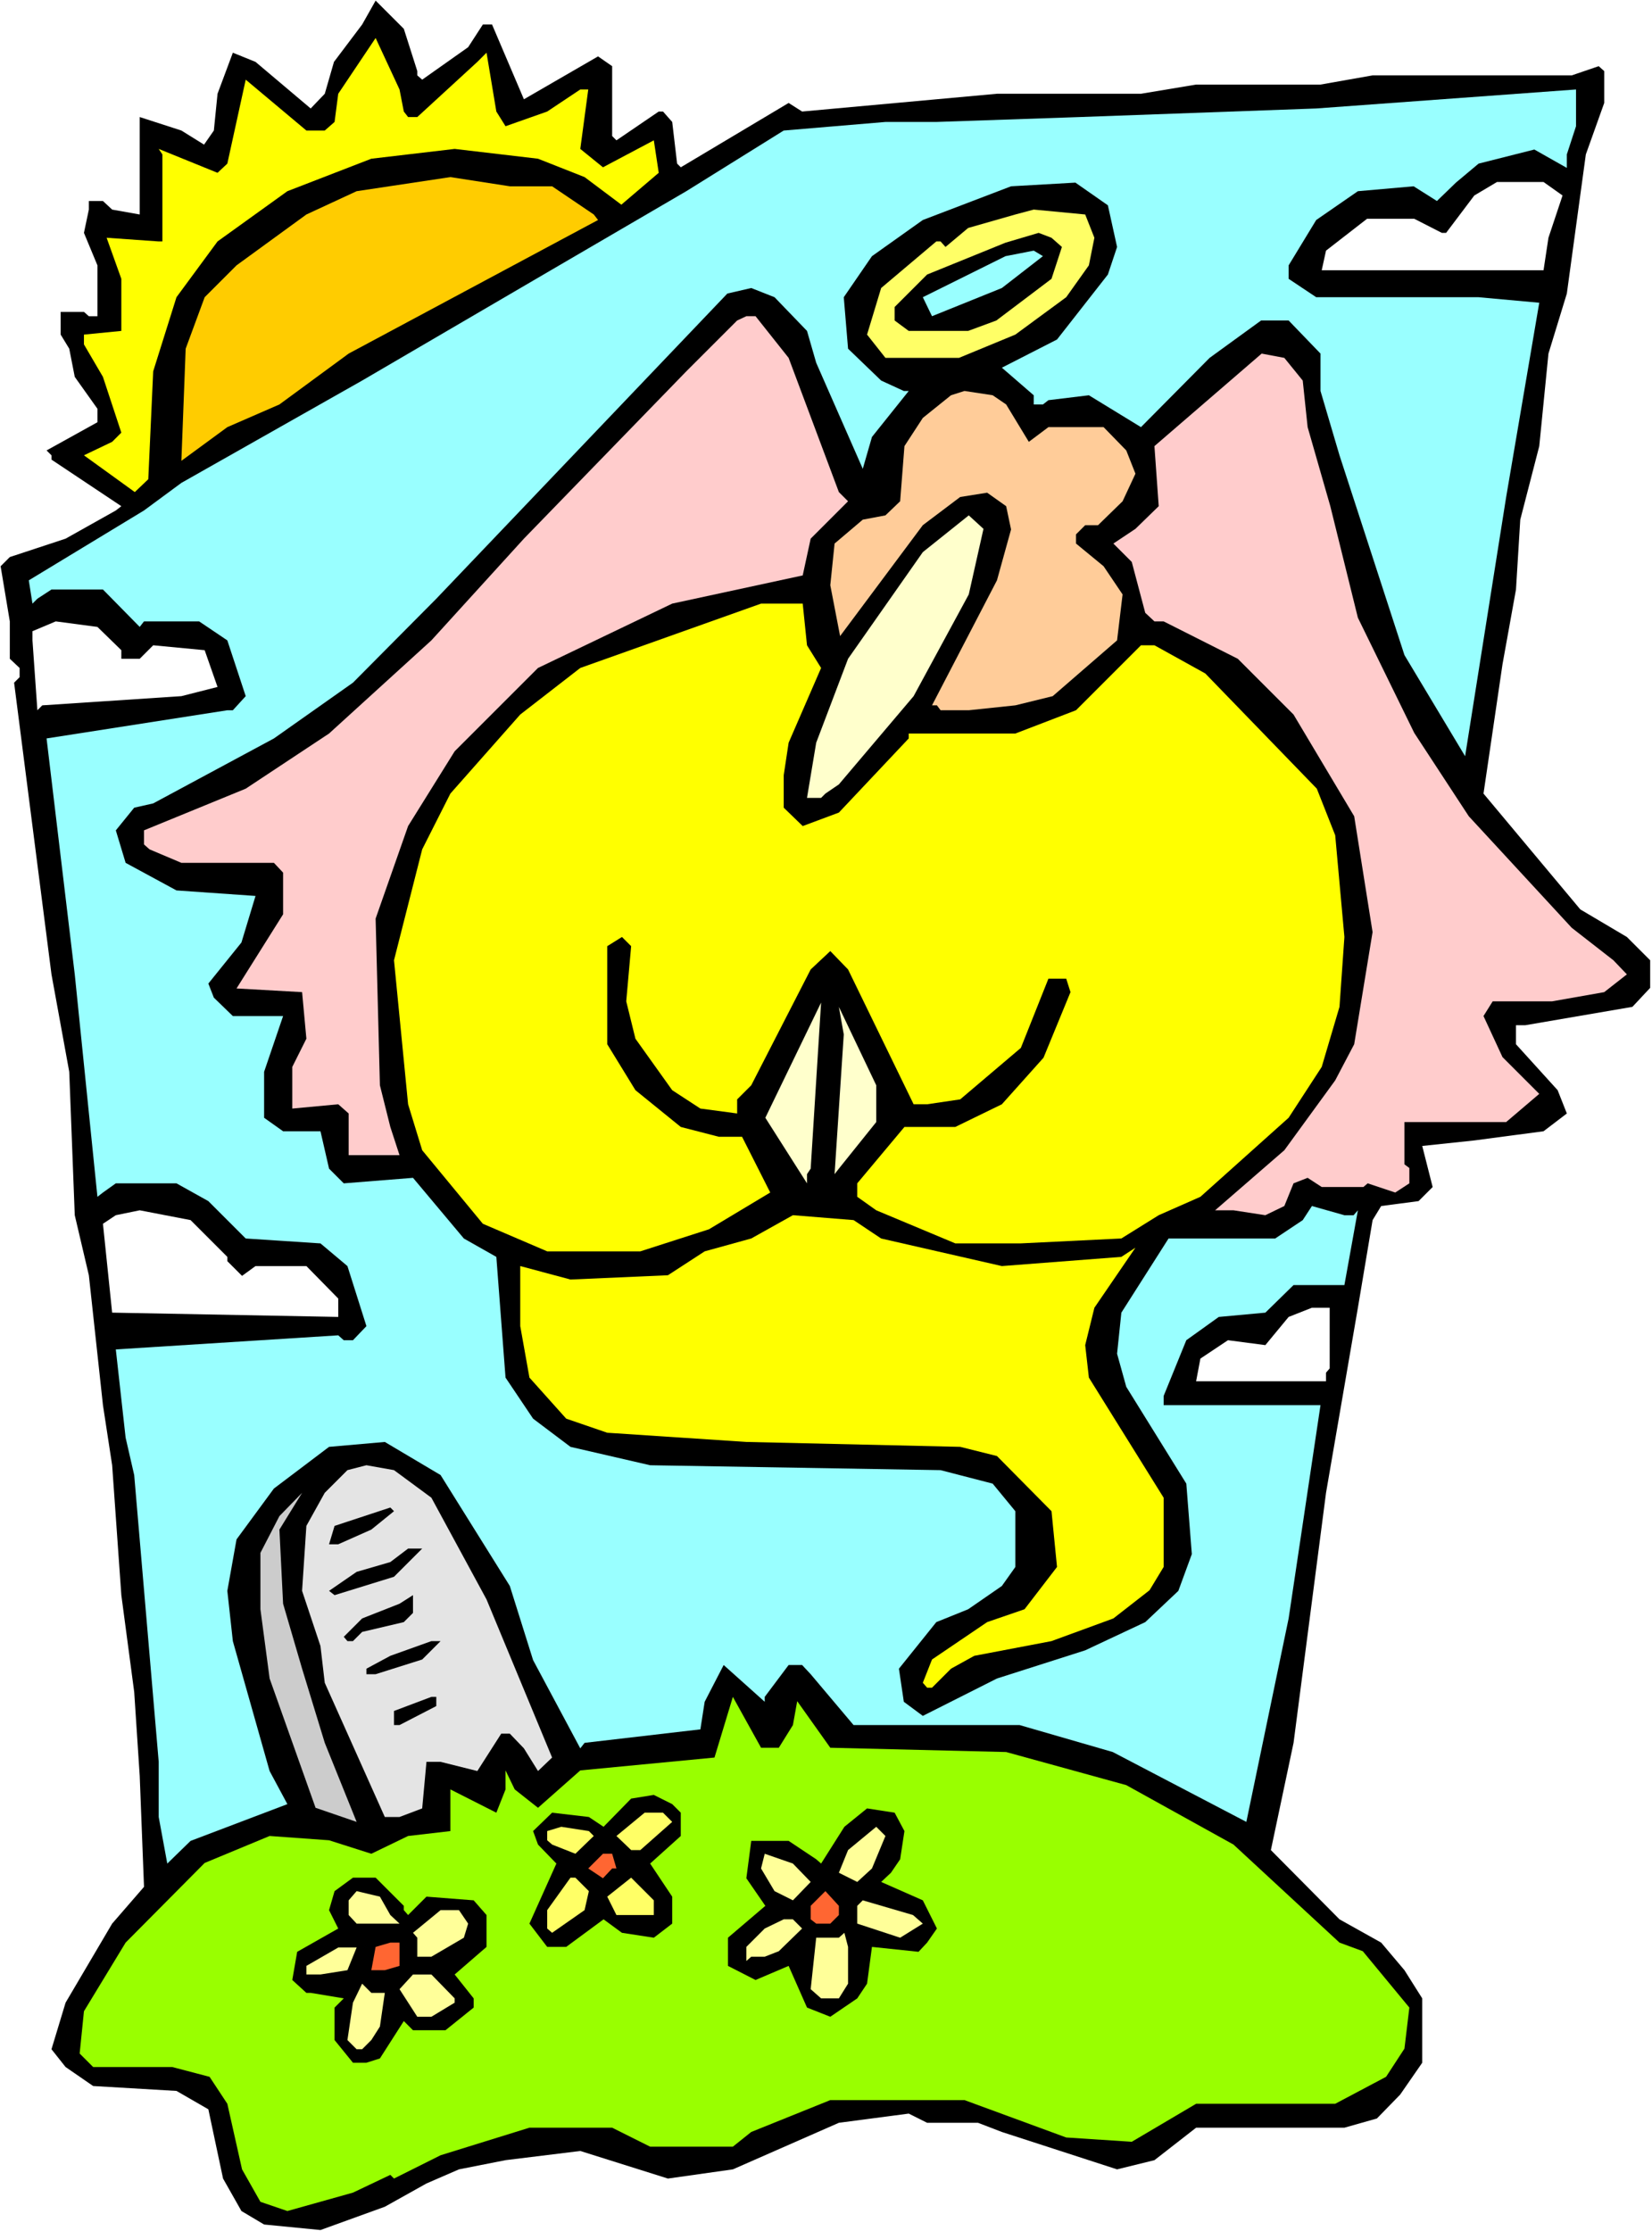 <?xml version="1.0" encoding="UTF-8" standalone="no"?>
<svg
   version="1.0"
   width="115.263mm"
   height="155.668mm"
   id="svg48"
   sodipodi:docname="Praying 16.wmf"
   xmlns:inkscape="http://www.inkscape.org/namespaces/inkscape"
   xmlns:sodipodi="http://sodipodi.sourceforge.net/DTD/sodipodi-0.dtd"
   xmlns="http://www.w3.org/2000/svg"
   xmlns:svg="http://www.w3.org/2000/svg">
  <rect width="100%" height="100%" fill="#333333" stroke="none"/>
  <sodipodi:namedview
     id="namedview48"
     pagecolor="#ffffff"
     bordercolor="#000000"
     borderopacity="0.25"
     inkscape:showpageshadow="2"
     inkscape:pageopacity="0.0"
     inkscape:pagecheckerboard="0"
     inkscape:deskcolor="#d1d1d1"
     inkscape:document-units="mm" />
  <defs
     id="defs1">
    <pattern
       id="WMFhbasepattern"
       patternUnits="userSpaceOnUse"
       width="6"
       height="6"
       x="0"
       y="0" />
  </defs>
  <path
     style="fill:#ffffff;fill-opacity:1;fill-rule:evenodd;stroke:none"
     d="M 0,588.353 H 435.64 V 0 H 0 Z"
     id="path1" />
  <path
     style="fill:#000000;fill-opacity:1;fill-rule:evenodd;stroke:none"
     d="m 110.041,18.745 v 1.131 l 1.293,1.131 12.119,-8.564 3.878,-5.979 h 2.424 l 8.403,19.714 19.552,-11.311 3.717,2.585 v 18.421 l 1.131,1.131 11.15,-7.595 h 1.131 l 2.424,2.747 1.293,10.988 0.97,0.97 28.439,-16.967 3.555,2.262 51.385,-4.686 h 37.973 l 14.543,-2.424 h 32.802 l 13.735,-2.424 h 52.516 l 7.11,-2.424 1.454,1.293 v 8.403 l -4.848,13.574 -5.009,36.681 -4.848,15.836 -2.424,24.4 -5.009,19.391 -1.131,18.421 -3.555,19.714 -5.009,34.096 25.531,30.541 12.281,7.272 6.14,6.14 v 7.272 l -4.686,5.009 -28.278,4.848 h -2.424 v 5.009 l 10.988,12.119 2.424,6.14 -6.14,4.686 -18.259,2.424 -13.735,1.454 2.747,10.827 -3.717,3.717 -9.857,1.293 -2.262,3.717 -3.878,23.108 -8.403,48.801 -8.564,65.929 -5.979,28.278 18.098,18.26 10.988,6.14 6.14,7.272 4.686,7.433 v 16.967 l -5.817,8.403 -6.14,6.302 -8.564,2.424 h -39.104 l -10.988,8.564 -9.857,2.424 -30.378,-9.857 -6.302,-2.424 h -13.412 l -4.848,-2.424 -18.421,2.424 -27.955,12.281 -17.128,2.424 -23.107,-7.272 -19.714,2.424 -12.281,2.424 -8.564,3.717 -10.988,6.14 -16.967,6.14 -14.866,-1.454 -5.979,-3.555 -4.848,-8.564 -3.878,-18.26 -8.403,-4.848 -21.976,-1.293 -7.271,-5.009 -3.717,-4.686 3.717,-12.281 12.281,-20.845 8.403,-9.695 -1.131,-29.248 -1.454,-22.138 -3.393,-25.531 -2.424,-34.257 -2.424,-15.836 -3.717,-34.257 -3.717,-15.836 -1.454,-37.812 -4.686,-25.693 -9.857,-76.917 1.454,-1.454 v -2.424 l -2.585,-2.424 v -9.857 l -2.424,-14.543 2.424,-2.424 14.704,-4.848 13.25,-7.433 1.454,-1.131 -18.421,-12.281 v -1.131 l -1.293,-1.293 13.412,-7.433 v -3.555 L 19.714,99.379 18.259,91.945 15.997,88.229 v -5.979 h 6.14 l 1.293,1.131 h 2.262 V 69.969 l -3.555,-8.564 1.293,-6.14 v -2.262 h 3.717 l 2.424,2.262 7.271,1.293 V 30.864 l 10.988,3.555 5.979,3.717 2.585,-3.717 0.97,-9.695 4.04,-10.827 5.979,2.424 14.543,12.281 3.717,-3.878 2.424,-8.403 7.433,-9.857 3.555,-6.302 7.433,7.433 z"
     id="path2" />
  <path
     style="fill:#ffff00;fill-opacity:1;fill-rule:evenodd;stroke:none"
     d="m 106.486,29.41 1.131,1.454 h 2.424 l 15.836,-14.543 2.424,-2.424 2.585,15.513 2.424,3.878 10.988,-3.878 8.726,-5.817 h 2.101 l -2.101,15.674 5.979,4.848 13.412,-7.11 1.293,8.564 -9.857,8.403 -9.695,-7.272 L 141.874,41.852 119.898,39.267 97.922,41.852 75.785,50.416 57.364,63.667 46.537,78.372 40.397,97.924 l -1.293,28.44 -3.555,3.393 -13.412,-9.695 7.433,-3.555 2.424,-2.424 -4.848,-14.705 -5.009,-8.564 V 88.229 l 9.857,-0.97 V 73.524 L 28.116,62.697 41.851,63.667 h 0.97 V 40.721 l -0.97,-1.454 15.512,6.302 2.585,-2.424 4.848,-22.138 15.997,13.412 h 4.848 l 2.585,-2.262 0.97,-7.433 9.857,-14.705 6.302,13.574 z"
     id="path3" />
  <path
     style="fill:#99ffff;fill-opacity:1;fill-rule:evenodd;stroke:none"
     d="m 413.18,40.721 v 3.555 l -8.564,-4.848 -14.704,3.717 -5.979,5.009 -5.009,4.848 -6.14,-3.878 -14.704,1.293 -10.988,7.595 -7.271,11.958 v 3.555 l 7.271,4.848 h 42.821 l 15.997,1.454 -8.726,51.224 -10.826,68.353 -15.997,-26.663 -17.128,-52.679 -5.009,-16.967 v -9.857 l -8.403,-8.726 h -7.271 l -13.573,9.857 -18.098,18.26 -13.735,-8.403 -10.665,1.293 -1.454,1.131 h -2.424 v -2.424 l -8.403,-7.272 14.543,-7.433 13.412,-17.129 2.424,-7.272 -2.424,-10.988 -8.564,-5.979 -16.967,0.97 -23.269,8.888 -13.412,9.534 -7.433,10.827 1.131,13.574 8.726,8.403 5.979,2.747 h 1.293 l -9.695,12.119 -2.424,8.403 -12.281,-27.955 -2.424,-8.403 -8.564,-8.888 -6.14,-2.424 -6.302,1.454 -76.754,80.472 -21.976,22.138 -20.845,14.705 -31.833,17.129 -5.009,1.131 -4.848,5.979 2.585,8.564 13.412,7.272 20.845,1.454 -3.717,12.281 -8.726,10.827 1.454,3.717 5.009,4.848 h 13.25 l -5.009,14.705 v 12.119 l 5.009,3.555 h 9.857 l 2.262,9.857 3.878,3.878 18.259,-1.454 13.412,15.998 8.564,4.848 2.424,31.833 7.271,10.827 9.857,7.433 21.006,4.848 76.593,1.293 13.735,3.555 5.979,7.272 v 14.705 l -3.555,5.009 -8.887,6.14 -8.403,3.393 -9.857,12.281 1.293,8.726 5.009,3.717 19.552,-9.857 23.269,-7.433 15.836,-7.433 8.726,-8.241 3.555,-9.695 -1.454,-18.583 -15.836,-25.531 -2.424,-8.726 1.131,-10.827 12.442,-19.553 h 28.116 l 7.271,-4.848 2.424,-3.717 8.564,2.424 h 2.424 l 1.131,-1.293 -3.555,19.714 H 341.112 l -7.433,7.272 -12.281,1.131 -8.564,6.14 -5.979,14.705 v 2.424 h 41.366 l -8.403,56.234 -11.15,53.648 -35.226,-18.421 -24.561,-7.11 h -43.79 l -11.311,-13.412 -2.262,-2.424 h -3.555 l -6.302,8.403 v 1.293 l -10.826,-9.695 -5.009,9.695 -1.131,7.272 -30.54,3.555 -1.131,1.454 -12.442,-23.269 -6.14,-19.553 -18.259,-29.248 -14.704,-8.726 -14.704,1.293 -14.543,10.988 -9.857,13.412 -2.424,13.574 1.454,13.25 9.695,34.257 4.686,8.726 -25.531,9.695 -6.14,5.979 -2.262,-12.281 v -14.543 l -6.464,-75.625 -2.262,-9.857 -2.585,-23.269 58.656,-3.717 1.454,1.293 h 2.424 l 3.555,-3.717 -5.009,-15.836 -7.11,-5.979 -19.714,-1.293 -9.857,-9.857 -8.403,-4.686 h -15.997 l -3.393,2.424 -1.454,1.131 -5.979,-58.658 -7.433,-62.213 47.668,-7.433 h 1.454 l 3.393,-3.717 -4.848,-14.705 -7.433,-5.009 H 37.973 l -1.131,1.454 -9.695,-9.857 H 13.573 l -3.717,2.424 -1.293,1.293 -0.97,-6.14 30.378,-18.421 9.857,-7.272 47.668,-26.986 49.769,-29.086 35.711,-20.845 25.692,-15.998 26.824,-2.262 h 13.412 l 37.812,-1.293 62.373,-2.262 68.513,-5.009 v 9.695 z"
     id="path4" />
  <path
     style="fill:#ffcc00;fill-opacity:1;fill-rule:evenodd;stroke:none"
     d="m 145.59,49.124 10.988,7.433 1.131,1.454 -65.766,35.227 -18.259,13.412 -13.735,5.979 -12.119,8.888 1.131,-29.571 5.009,-13.574 8.403,-8.403 18.421,-13.412 13.25,-6.14 24.723,-3.717 15.674,2.424 z"
     id="path5" />
  <path
     style="fill:#ffffff;fill-opacity:1;fill-rule:evenodd;stroke:none"
     d="m 412.049,51.548 -3.717,11.15 -1.293,8.564 h -58.495 l 1.131,-5.171 10.826,-8.403 h 12.442 l 7.271,3.717 h 1.131 l 7.433,-9.857 5.979,-3.555 h 12.281 z"
     id="path6" />
  <path
     style="fill:#ffff66;fill-opacity:1;fill-rule:evenodd;stroke:none"
     d="m 288.596,62.697 -1.454,7.272 -5.979,8.403 -13.412,9.857 -14.866,6.14 H 233.494 L 228.647,88.229 232.363,75.948 246.906,63.667 h 1.131 l 1.293,1.454 5.979,-5.009 12.442,-3.555 4.848,-1.293 13.573,1.293 z"
     id="path7" />
  <path
     style="fill:#000000;fill-opacity:1;fill-rule:evenodd;stroke:none"
     d="m 280.031,65.121 -2.747,8.403 -14.543,10.988 -7.433,2.747 h -15.674 l -3.717,-2.747 V 80.957 l 8.564,-8.564 20.683,-8.403 8.726,-2.585 3.393,1.293 z"
     id="path8" />
  <path
     style="fill:#99ffff;fill-opacity:1;fill-rule:evenodd;stroke:none"
     d="m 264.196,75.948 -18.421,7.433 -2.424,-5.009 21.814,-10.827 7.433,-1.454 2.424,1.454 z"
     id="path9" />
  <path
     style="fill:#ffcccc;fill-opacity:1;fill-rule:evenodd;stroke:none"
     d="m 207.963,94.369 13.25,35.388 2.424,2.424 -9.857,9.857 -2.101,9.695 -34.418,7.433 -35.388,16.967 -21.976,21.976 -12.281,19.714 -8.564,24.4 1.131,43.953 2.747,10.988 2.424,7.433 H 91.943 v -10.988 l -2.747,-2.424 -12.119,1.131 v -10.988 l 3.717,-7.433 -1.131,-12.281 -17.29,-0.97 12.281,-19.553 v -10.988 l -2.424,-2.585 h -24.4 l -8.403,-3.555 -1.454,-1.293 v -3.717 l 26.824,-10.988 21.976,-14.543 26.985,-24.562 24.4,-26.824 42.821,-44.114 13.412,-13.412 2.424,-1.131 h 2.424 z"
     id="path10" />
  <path
     style="fill:#ffcccc;fill-opacity:1;fill-rule:evenodd;stroke:none"
     d="m 343.535,100.348 1.293,12.281 5.979,20.845 7.271,29.41 14.866,30.379 14.381,21.976 27.147,29.41 10.988,8.564 3.555,3.717 -5.979,4.686 -13.735,2.424 h -15.674 l -2.424,3.878 5.009,10.827 9.695,9.695 -8.726,7.433 h -26.824 v 11.15 l 1.293,0.97 v 4.04 l -3.717,2.424 -7.271,-2.424 -1.131,0.97 h -10.988 l -3.717,-2.424 -3.717,1.454 -2.424,5.979 -5.009,2.424 -8.403,-1.293 h -4.848 l 18.259,-15.836 13.412,-18.421 5.009,-9.534 4.848,-29.571 -4.848,-30.541 -15.997,-26.824 -14.704,-14.705 -19.552,-9.857 h -2.424 l -2.424,-2.262 -3.555,-13.412 -4.848,-4.848 5.817,-3.878 6.14,-5.979 -1.131,-15.836 28.278,-24.4 5.979,1.131 z"
     id="path11" />
  <path
     style="fill:#ffcc99;fill-opacity:1;fill-rule:evenodd;stroke:none"
     d="m 265.327,106.65 5.979,9.857 5.171,-3.878 h 14.543 l 5.979,6.14 2.424,6.14 -3.393,7.272 -6.463,6.302 h -3.393 l -2.424,2.424 v 2.424 l 7.271,5.979 5.009,7.433 -1.454,12.119 -16.967,14.705 -9.857,2.424 -12.281,1.293 h -7.433 l -0.97,-1.293 h -1.293 l 17.128,-32.965 3.717,-13.412 -1.293,-6.14 -5.009,-3.555 -7.11,1.131 -9.857,7.433 -21.814,29.248 -2.585,-13.412 1.131,-10.988 7.433,-6.302 5.979,-1.131 3.878,-3.717 1.131,-14.543 4.848,-7.433 7.433,-5.979 3.555,-1.131 7.433,1.131 z"
     id="path12" />
  <path
     style="fill:#ffffcc;fill-opacity:1;fill-rule:evenodd;stroke:none"
     d="m 255.47,156.743 -14.543,26.824 -19.714,23.269 -3.555,2.424 -1.131,1.131 h -3.717 l 2.424,-14.543 8.403,-22.138 19.714,-28.117 12.119,-9.695 3.878,3.555 z"
     id="path13" />
  <path
     style="fill:#ffff00;fill-opacity:1;fill-rule:evenodd;stroke:none"
     d="m 212.811,170.155 3.717,5.979 -8.564,19.714 -1.293,8.564 v 8.564 l 5.009,4.848 9.534,-3.555 18.421,-19.553 v -1.293 h 28.116 l 15.997,-6.14 17.128,-17.129 h 3.555 l 13.412,7.433 29.409,30.379 4.848,12.281 2.424,26.824 -1.293,18.421 -4.686,15.836 -8.726,13.412 -23.269,20.845 -10.988,4.848 -9.857,6.14 -26.5,1.293 h -17.29 l -20.845,-8.726 -5.009,-3.555 v -3.555 l 12.442,-14.866 h 13.412 l 12.281,-5.979 10.988,-12.281 7.11,-17.29 -1.131,-3.555 h -4.686 l -7.271,18.26 -15.997,13.574 -8.726,1.293 h -3.555 l -17.29,-35.55 -4.686,-4.848 -5.171,4.848 -15.674,30.541 -3.717,3.717 v 3.717 l -9.695,-1.293 -7.433,-4.848 -9.695,-13.574 -2.424,-9.857 1.293,-14.543 -2.424,-2.424 -3.878,2.424 v 25.855 l 7.433,12.119 11.957,9.695 10.018,2.585 h 6.14 l 7.433,14.705 -16.159,9.695 -18.098,5.817 H 144.298 l -16.967,-7.272 -15.997,-19.391 -3.717,-12.119 -3.717,-37.974 7.433,-29.248 7.433,-14.705 18.421,-20.845 15.836,-12.281 47.668,-16.967 h 10.988 z"
     id="path14" />
  <path
     style="fill:#ffffff;fill-opacity:1;fill-rule:evenodd;stroke:none"
     d="m 31.994,171.448 v 2.262 h 4.848 l 3.555,-3.555 13.573,1.293 3.393,9.695 -9.534,2.424 -36.68,2.424 -1.293,1.293 -1.293,-18.421 v -2.424 l 6.14,-2.585 10.988,1.454 z"
     id="path15" />
  <path
     style="fill:#ffffcc;fill-opacity:1;fill-rule:evenodd;stroke:none"
     d="m 212.811,309.609 v 2.424 l -10.988,-17.29 14.704,-30.379 -2.747,43.791 z"
     id="path16" />
  <path
     style="fill:#ffffcc;fill-opacity:1;fill-rule:evenodd;stroke:none"
     d="m 231.07,295.873 -9.857,12.281 -1.131,1.454 2.424,-36.843 -1.293,-7.272 9.857,20.684 z"
     id="path17" />
  <path
     style="fill:#ffffff;fill-opacity:1;fill-rule:evenodd;stroke:none"
     d="m 59.949,331.423 v 1.131 l 3.878,3.878 3.555,-2.585 h 13.412 l 8.403,8.564 v 4.848 l -59.626,-1.131 -2.424,-23.431 3.393,-2.262 6.302,-1.293 13.412,2.585 z"
     id="path18" />
  <path
     style="fill:#ffff00;fill-opacity:1;fill-rule:evenodd;stroke:none"
     d="m 232.363,326.576 31.833,7.272 31.51,-2.424 3.717,-2.424 -10.826,15.836 -2.424,9.857 0.97,8.564 19.714,31.672 v 18.26 l -3.717,6.14 -9.534,7.433 -16.32,5.979 -20.36,3.878 -6.14,3.393 -5.009,5.009 h -1.293 l -1.131,-1.293 2.424,-6.14 14.543,-9.857 9.857,-3.393 8.564,-11.15 -1.454,-14.705 -14.381,-14.543 -9.695,-2.424 -56.394,-1.293 -36.68,-2.424 -10.826,-3.717 -9.695,-10.827 -2.424,-13.574 v -15.836 l 13.25,3.555 25.692,-1.131 9.695,-6.302 12.281,-3.393 10.988,-6.14 15.997,1.293 z"
     id="path19" />
  <path
     style="fill:#ffffff;fill-opacity:1;fill-rule:evenodd;stroke:none"
     d="m 350.645,360.833 -0.97,1.131 v 2.262 h -34.257 l 1.131,-5.979 7.271,-4.848 9.857,1.293 6.14,-7.433 6.14,-2.424 h 4.686 z"
     id="path20" />
  <path
     style="fill:#e4e4e4;fill-opacity:1;fill-rule:evenodd;stroke:none"
     d="m 113.758,394.929 14.543,26.824 17.29,41.691 -3.717,3.555 -3.717,-5.979 -3.717,-3.878 h -2.262 l -6.302,9.857 -9.695,-2.424 h -3.717 l -1.131,12.281 -5.979,2.262 h -3.878 l -15.836,-35.388 -1.131,-9.695 -4.848,-14.543 1.131,-17.129 4.848,-8.726 5.979,-5.979 5.009,-1.293 7.271,1.293 z"
     id="path21" />
  <path
     style="fill:#cccccc;fill-opacity:1;fill-rule:evenodd;stroke:none"
     d="m 74.654,422.884 5.009,17.129 5.979,19.553 8.403,20.845 L 83.218,476.694 71.099,442.598 68.675,424.338 v -14.866 l 5.009,-9.695 5.979,-6.14 -5.979,9.695 z"
     id="path22" />
  <path
     style="fill:#000000;fill-opacity:1;fill-rule:evenodd;stroke:none"
     d="m 97.922,403.331 -8.726,3.878 h -2.424 l 1.454,-4.848 14.704,-4.848 0.97,0.97 z"
     id="path23" />
  <path
     style="fill:#000000;fill-opacity:1;fill-rule:evenodd;stroke:none"
     d="m 103.901,415.774 -15.674,4.848 -1.454,-1.131 7.271,-5.009 8.887,-2.585 4.686,-3.555 h 3.717 z"
     id="path24" />
  <path
     style="fill:#000000;fill-opacity:1;fill-rule:evenodd;stroke:none"
     d="m 106.486,427.732 -10.988,2.585 -2.424,2.424 h -1.454 l -0.97,-1.131 4.848,-4.848 9.857,-3.878 3.555,-2.262 v 4.686 z"
     id="path25" />
  <path
     style="fill:#000000;fill-opacity:1;fill-rule:evenodd;stroke:none"
     d="m 111.334,437.589 -12.281,3.878 h -2.424 v -1.454 l 6.302,-3.393 10.826,-3.878 h 2.424 z"
     id="path26" />
  <path
     style="fill:#000000;fill-opacity:1;fill-rule:evenodd;stroke:none"
     d="m 115.05,449.87 -9.695,5.009 h -1.454 v -3.717 l 9.857,-3.717 h 1.293 z"
     id="path27" />
  <path
     style="fill:#99ff00;fill-opacity:1;fill-rule:evenodd;stroke:none"
     d="m 205.378,460.858 3.717,-5.979 1.131,-6.302 8.726,12.281 46.376,1.131 31.671,8.726 28.278,15.674 27.955,25.855 6.14,2.262 12.281,14.866 -1.293,10.827 -4.848,7.433 -13.412,7.11 h -36.68 l -16.967,10.019 -17.29,-1.131 -26.824,-9.857 h -35.388 l -20.845,8.403 -4.848,3.878 h -21.814 l -10.018,-5.009 h -21.814 l -23.43,7.272 -12.281,6.14 -0.97,-0.97 -9.857,4.686 -17.29,4.848 -7.11,-2.424 -4.848,-8.564 -3.878,-17.29 -4.686,-7.11 -9.857,-2.585 H 24.561 l -3.555,-3.555 1.131,-11.15 10.988,-18.098 20.845,-21.007 17.128,-7.11 15.674,1.131 11.15,3.555 9.695,-4.686 11.15,-1.293 v -10.988 l 12.119,6.14 2.424,-6.14 v -5.009 l 2.424,5.009 6.14,4.848 11.15,-9.857 35.388,-3.393 4.848,-15.998 7.433,13.412 z"
     id="path28" />
  <path
     style="fill:#000000;fill-opacity:1;fill-rule:evenodd;stroke:none"
     d="m 179.524,477.987 v 6.14 l -8.079,7.272 5.817,8.726 v 7.11 l -4.848,3.717 -8.403,-1.293 -4.848,-3.555 -9.857,7.272 h -5.009 l -4.686,-6.14 7.11,-15.836 -4.848,-5.009 -1.293,-3.555 5.009,-4.848 9.695,1.131 3.878,2.585 7.271,-7.433 5.979,-0.97 4.848,2.424 z"
     id="path29" />
  <path
     style="fill:#000000;fill-opacity:1;fill-rule:evenodd;stroke:none"
     d="m 238.503,482.834 -1.131,7.433 -2.424,3.555 -2.585,2.424 10.988,4.848 3.717,7.433 -2.585,3.717 -2.262,2.424 -12.281,-1.293 -1.293,9.695 -2.585,3.878 -7.11,4.848 -6.14,-2.424 -4.848,-10.988 -8.726,3.717 -7.271,-3.717 v -7.433 l 9.857,-8.403 -5.009,-7.272 1.293,-9.857 h 9.857 l 7.271,4.848 1.293,1.131 6.14,-9.695 5.979,-4.848 7.271,1.131 z"
     id="path30" />
  <path
     style="fill:#ffff66;fill-opacity:1;fill-rule:evenodd;stroke:none"
     d="m 177.262,480.41 -8.403,7.433 h -2.424 l -3.878,-3.717 7.433,-6.14 h 4.848 z"
     id="path31" />
  <path
     style="fill:#ffff66;fill-opacity:1;fill-rule:evenodd;stroke:none"
     d="m 156.578,484.127 -4.848,4.686 -6.14,-2.424 -1.293,-1.131 v -2.424 l 3.717,-1.131 7.271,1.131 z"
     id="path32" />
  <path
     style="fill:#ffff99;fill-opacity:1;fill-rule:evenodd;stroke:none"
     d="m 229.939,492.691 -3.878,3.555 -4.848,-2.424 2.424,-5.979 7.433,-6.14 2.424,2.424 z"
     id="path33" />
  <path
     style="fill:#ff6632;fill-opacity:1;fill-rule:evenodd;stroke:none"
     d="m 162.557,492.691 h -1.131 l -2.424,2.585 -3.878,-2.585 3.878,-3.878 h 2.424 z"
     id="path34" />
  <path
     style="fill:#ffff99;fill-opacity:1;fill-rule:evenodd;stroke:none"
     d="m 213.78,496.246 -4.686,4.848 -4.848,-2.424 -3.555,-5.979 0.97,-3.878 7.433,2.585 z"
     id="path35" />
  <path
     style="fill:#000000;fill-opacity:1;fill-rule:evenodd;stroke:none"
     d="m 106.486,502.548 v 1.131 l 1.131,1.293 4.848,-4.848 12.442,0.97 3.393,3.878 v 8.403 l -8.403,7.272 5.009,6.302 v 2.424 l -7.433,5.979 h -8.564 l -2.424,-2.424 -6.302,9.857 -3.555,1.131 h -3.555 l -4.848,-5.979 v -8.564 l 2.424,-2.424 -8.726,-1.454 h -1.131 l -3.717,-3.393 1.293,-7.433 10.826,-6.14 -2.424,-4.848 1.454,-5.009 4.848,-3.555 h 5.979 z"
     id="path36" />
  <path
     style="fill:#ffff66;fill-opacity:1;fill-rule:evenodd;stroke:none"
     d="m 155.286,498.67 -1.131,5.009 -8.564,5.979 -1.293,-1.131 v -4.848 l 6.14,-8.564 h 1.293 z"
     id="path37" />
  <path
     style="fill:#ffff66;fill-opacity:1;fill-rule:evenodd;stroke:none"
     d="m 172.414,504.972 h -9.857 l -2.424,-4.848 6.302,-5.009 5.979,5.979 z"
     id="path38" />
  <path
     style="fill:#ffff99;fill-opacity:1;fill-rule:evenodd;stroke:none"
     d="m 102.931,504.972 2.424,2.262 H 94.044 l -2.101,-2.262 v -3.878 l 2.101,-2.424 6.14,1.454 z"
     id="path39" />
  <path
     style="fill:#ff6632;fill-opacity:1;fill-rule:evenodd;stroke:none"
     d="m 221.214,504.972 -2.262,2.262 h -3.717 l -1.454,-1.131 v -3.555 l 3.878,-3.878 3.555,3.878 z"
     id="path40" />
  <path
     style="fill:#ffff99;fill-opacity:1;fill-rule:evenodd;stroke:none"
     d="m 243.351,507.235 -5.979,3.717 -11.311,-3.717 v -4.686 l 1.454,-1.454 13.25,3.878 z"
     id="path41" />
  <path
     style="fill:#ffff99;fill-opacity:1;fill-rule:evenodd;stroke:none"
     d="m 123.453,507.235 -1.131,3.717 -8.564,5.009 h -3.717 v -5.009 l -1.131,-1.293 7.271,-5.979 h 4.848 z"
     id="path42" />
  <path
     style="fill:#ffff99;fill-opacity:1;fill-rule:evenodd;stroke:none"
     d="m 211.518,508.527 -6.14,5.979 -3.717,1.454 h -3.555 l -1.293,1.131 v -3.717 l 4.848,-4.848 5.009,-2.424 h 2.424 z"
     id="path43" />
  <path
     style="fill:#ffff99;fill-opacity:1;fill-rule:evenodd;stroke:none"
     d="m 223.637,523.07 -2.424,3.878 h -4.686 l -2.747,-2.424 1.454,-13.574 h 5.979 l 1.454,-1.293 0.97,3.717 z"
     id="path44" />
  <path
     style="fill:#ff6632;fill-opacity:1;fill-rule:evenodd;stroke:none"
     d="m 105.355,518.384 -3.878,1.131 h -3.555 l 1.131,-6.14 3.878,-1.131 h 2.424 z"
     id="path45" />
  <path
     style="fill:#ffff99;fill-opacity:1;fill-rule:evenodd;stroke:none"
     d="m 91.62,519.515 -7.11,1.131 h -3.717 v -2.262 l 8.403,-4.848 h 4.848 z"
     id="path46" />
  <path
     style="fill:#ffff99;fill-opacity:1;fill-rule:evenodd;stroke:none"
     d="m 119.898,526.949 v 1.131 l -6.14,3.717 h -3.717 l -4.686,-7.272 3.555,-3.878 h 4.848 z"
     id="path47" />
  <path
     style="fill:#ffff99;fill-opacity:1;fill-rule:evenodd;stroke:none"
     d="m 101.477,525.494 -1.293,8.888 -2.262,3.555 -2.424,2.424 h -1.454 l -2.424,-2.424 1.454,-9.857 2.424,-5.009 2.424,2.424 z"
     id="path48" />
</svg>
